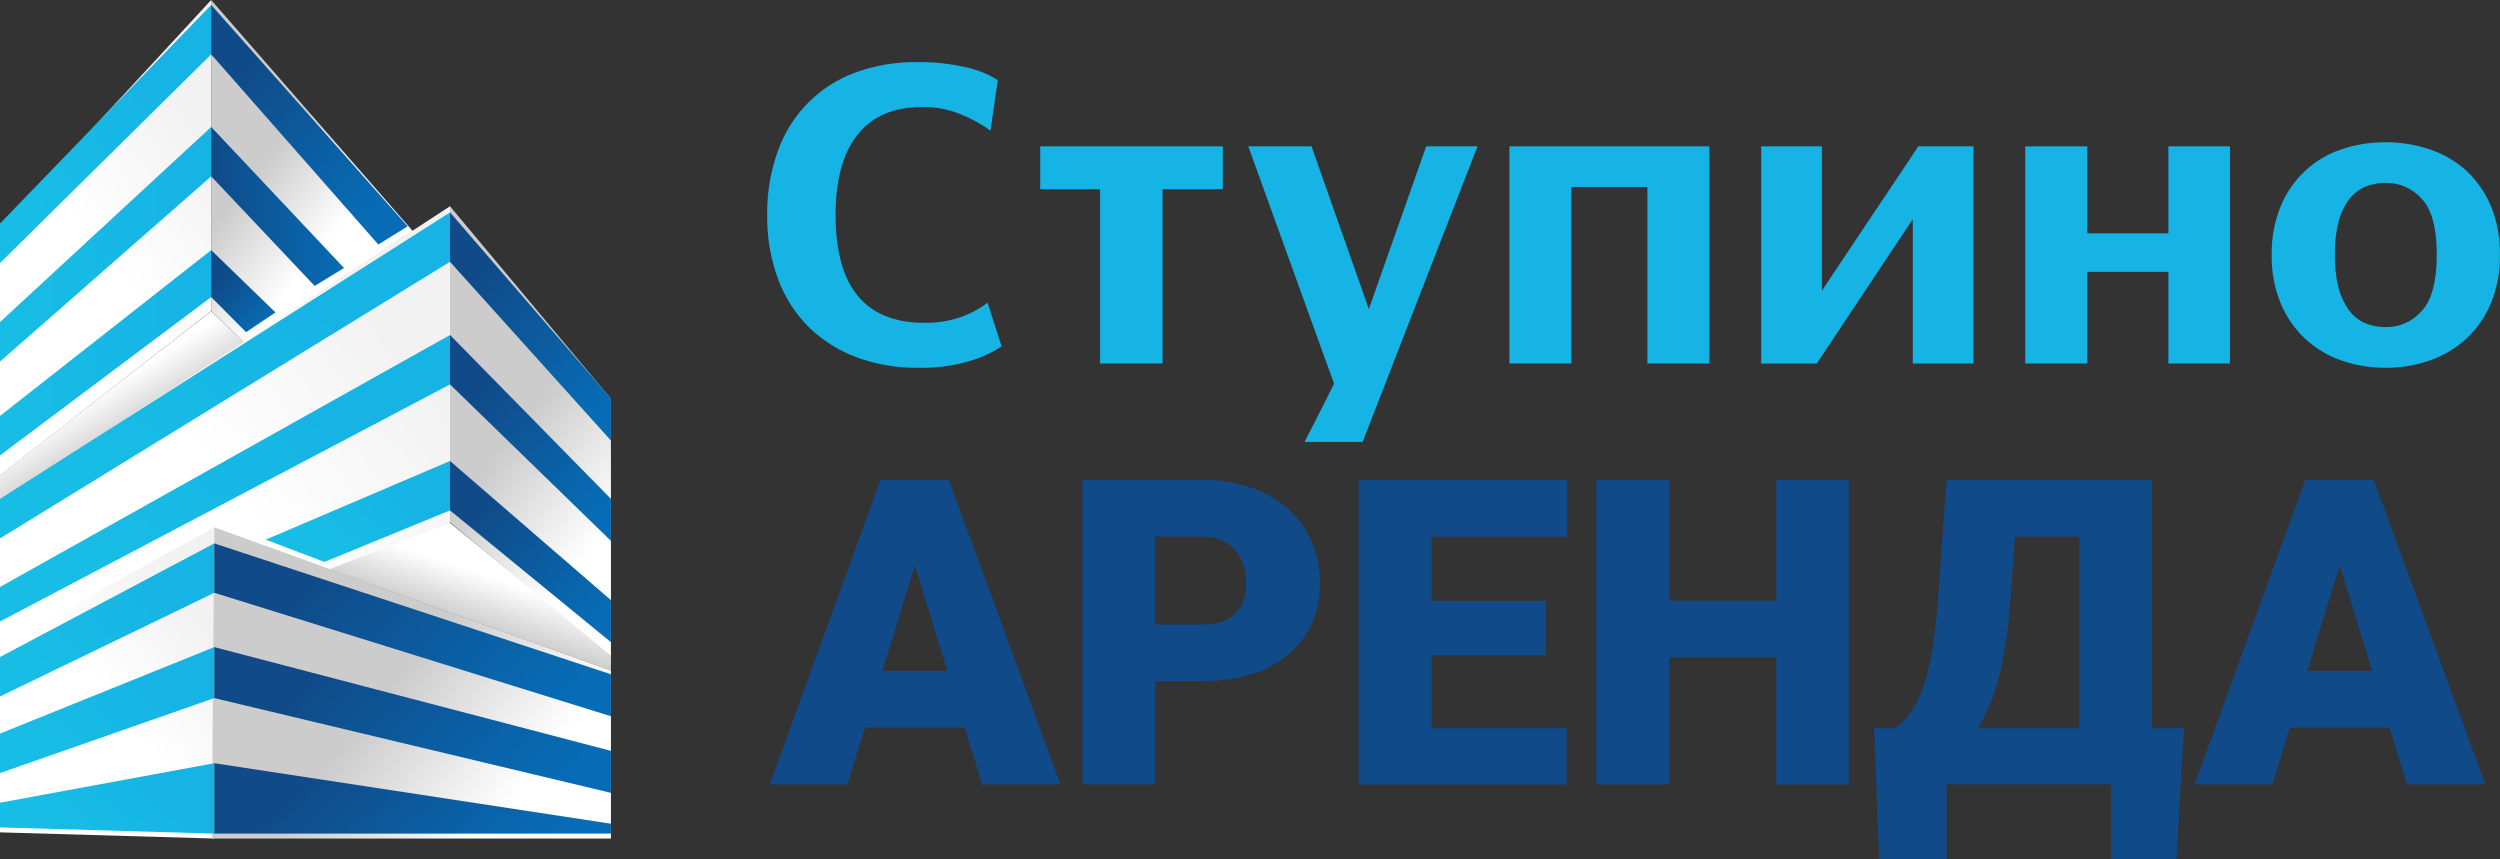 <?xml version="1.0" encoding="UTF-8"?> <svg xmlns="http://www.w3.org/2000/svg" width="512" height="176" viewBox="0 0 512 176" fill="none"><rect x="0" y="0" width="512" height="176" fill="#333333" stroke="none"/> <g clip-path="url(#clip0_6_245)"> <path d="M0 97.322L43.251 63.71V0L0 46.791V97.322Z" fill="url(#paint0_linear_6_245)"></path> <path d="M0 143.859L92.162 106.982V42.24L0 102.431V143.859Z" fill="url(#paint1_linear_6_245)"></path> <path d="M0 170.467L43.881 171.732V107.993L0 132.276V170.467Z" fill="url(#paint2_linear_6_245)"></path> <path d="M0 102.431L49.9 70.056L43.251 63.738L0 97.244V102.431Z" fill="url(#paint3_linear_6_245)"></path> <path d="M67.451 116.594L125.12 137.336V133.795L92.022 106.982L67.451 116.594Z" fill="url(#paint4_linear_6_245)"></path> <path d="M43.251 0L84.504 47.293L49.9 70.056L43.251 63.71V0Z" fill="url(#paint5_linear_6_245)"></path> <path d="M92.162 42.24L125.12 81.689V134.297L92.162 106.982V42.24Z" fill="url(#paint6_linear_6_245)"></path> <path d="M43.881 107.993L125.12 137.336V171.732H43.377L43.881 107.993Z" fill="url(#paint7_linear_6_245)"></path> <path d="M43.251 11.131L0 53.873V45.781L43.251 1.011V11.131Z" fill="url(#paint8_linear_6_245)"></path> <path d="M92.162 53.618L0 110.268V102.176L92.162 43.498V53.618Z" fill="url(#paint9_linear_6_245)"></path> <path d="M92.162 78.728L0 127.286V120.205L92.162 68.607V78.728Z" fill="url(#paint10_linear_6_245)"></path> <path d="M43.881 121.399L0 142.643V134.551L43.881 111.286V121.399Z" fill="url(#paint11_linear_6_245)"></path> <path d="M43.881 142.968L0 158.325V150.233L43.881 132.53V142.968Z" fill="url(#paint12_linear_6_245)"></path> <path d="M43.881 170.721L0 169.456V164.396L43.881 156.304V170.721Z" fill="url(#paint13_linear_6_245)"></path> <path d="M92.162 104.523L66.449 115.082L54.412 110.523L92.162 94.41V104.523Z" fill="url(#paint14_linear_6_245)"></path> <path d="M43.251 36.113L0 74.056V65.958L43.251 26V36.113Z" fill="url(#paint15_linear_6_245)"></path> <path d="M43.251 60.834L0 93.272V85.18L43.251 51.223V60.834Z" fill="url(#paint16_linear_6_245)"></path> <path d="M83.495 46.353L43.251 1.011V11.131L77.477 50.078L83.495 46.353Z" fill="url(#paint17_linear_6_245)"></path> <path d="M125.12 81.625L92.162 43.498V53.618L125.12 90.226V81.625Z" fill="url(#paint18_linear_6_245)"></path> <path d="M125.12 102.176L92.162 68.607V78.728L125.12 110.777V102.176Z" fill="url(#paint19_linear_6_245)"></path> <path d="M125.12 122.919L92.162 94.41V104.523L125.12 131.52V122.919Z" fill="url(#paint20_linear_6_245)"></path> <path d="M125.12 138.092L43.881 111.286V121.399L125.12 146.692V138.092Z" fill="url(#paint21_linear_6_245)"></path> <path d="M125.12 153.774L43.881 132.53V142.968L125.12 162.375V153.774Z" fill="url(#paint22_linear_6_245)"></path> <path d="M125.12 168.699L43.881 156.304V170.721H125.12V168.699Z" fill="url(#paint23_linear_6_245)"></path> <path d="M70.456 54.883L43.251 26V36.113L64.438 58.558L70.456 54.883Z" fill="url(#paint24_linear_6_245)"></path> <path d="M56.416 63.986L43.251 51.223V60.834L50.397 68.028L56.416 63.986Z" fill="url(#paint25_linear_6_245)"></path> <path d="M188.08 75.322C183.798 75.384 179.54 74.666 175.51 73.202C171.852 71.866 168.511 69.775 165.702 67.061C162.913 64.29 160.757 60.941 159.382 57.244C157.816 53.025 157.048 48.547 157.119 44.043C157.05 39.542 157.803 35.067 159.34 30.841C160.651 27.159 162.754 23.815 165.498 21.049C168.242 18.283 171.558 16.163 175.209 14.841C179.252 13.374 183.525 12.656 187.821 12.721C191.183 12.672 194.539 13.026 197.819 13.774C200.13 14.26 202.338 15.152 204.342 16.41L202.863 26.757C200.96 25.393 198.902 24.263 196.733 23.393C194.232 22.381 191.559 21.877 188.865 21.909C183.063 21.909 178.656 23.793 175.644 27.562C172.631 31.331 171.124 36.813 171.124 44.008C171.124 58.745 177.183 66.114 189.299 66.114C191.715 66.15 194.121 65.795 196.425 65.061C198.517 64.357 200.485 63.322 202.254 61.993L205.127 70.94C203.083 72.274 200.854 73.294 198.513 73.965C195.123 74.945 191.605 75.402 188.08 75.322Z" fill="#16B3E5"></path> <path d="M238.085 38.749V74.445H225.298V38.749H213.037V29.972H250.43V38.749H238.085Z" fill="#16B3E5"></path> <path d="M267.168 90.509C267.168 90.509 271.589 81.908 273.215 78.579L255.65 29.972H268.604L280.34 63.307L292.083 29.972H302.593L279.065 90.509H267.168Z" fill="#16B3E5"></path> <path d="M337.386 38.304H321.825V74.445H309.13V29.972H350.082V74.445H337.386V38.304Z" fill="#16B3E5"></path> <path d="M360.697 29.972H373.126V59.533L392.87 29.972H404.172V74.445H391.742V44.883L372.082 74.445H360.697V29.972Z" fill="#16B3E5"></path> <path d="M444.087 55.675H427.482V74.445H414.779V29.972H427.482V47.781H444.087V29.972H456.698V74.445H444.087V55.675Z" fill="#16B3E5"></path> <path d="M488.522 75.321C485.421 75.343 482.339 74.825 479.413 73.788C476.672 72.822 474.156 71.299 472.022 69.314C469.881 67.283 468.193 64.816 467.068 62.077C465.798 58.939 465.176 55.572 465.239 52.183C465.176 48.794 465.798 45.428 467.068 42.289C468.172 39.563 469.846 37.108 471.977 35.095C474.107 33.081 476.644 31.555 479.413 30.622C482.346 29.616 485.424 29.112 488.522 29.13C491.642 29.112 494.743 29.616 497.7 30.622C500.461 31.551 503.002 33.048 505.162 35.017C507.323 37.042 509.028 39.509 510.164 42.254C511.432 45.393 512.052 48.76 511.986 52.148C512.052 55.537 511.432 58.903 510.164 62.042C509.034 64.801 507.328 67.281 505.162 69.314C503.007 71.294 500.479 72.816 497.728 73.788C494.77 74.831 491.655 75.349 488.522 75.321ZM488.522 66.989C489.947 67.02 491.361 66.732 492.663 66.147C493.965 65.562 495.123 64.693 496.053 63.604C498.053 61.356 499.052 57.543 499.052 52.162C499.052 46.782 498.053 42.996 496.053 40.805C495.118 39.724 493.959 38.863 492.657 38.284C491.356 37.705 489.944 37.422 488.522 37.456C487.108 37.44 485.705 37.709 484.395 38.247C483.112 38.806 481.989 39.68 481.13 40.791C480.115 42.151 479.377 43.701 478.958 45.349C478.393 47.586 478.129 49.89 478.173 52.197C478.13 54.503 478.394 56.804 478.958 59.038C479.385 60.687 480.122 62.237 481.13 63.604C481.976 64.739 483.101 65.63 484.395 66.191C485.703 66.734 487.107 67.006 488.522 66.989Z" fill="#16B3E5"></path> <path d="M197.581 149.017H177.122L173.556 160.664H157.644L180.324 98.304H194.337L217.198 160.664H201.154L197.581 149.017ZM180.723 137.406H194.035L187.372 115.781L180.723 137.406Z" fill="#104A88"></path> <path d="M236.564 139.505V160.664H221.662V98.304H246.331C250.658 98.216 254.948 99.117 258.88 100.94C262.359 102.555 265.295 105.158 267.329 108.431C269.342 111.738 270.381 115.554 270.328 119.434C270.328 125.522 268.168 130.384 263.847 134.021C259.527 137.658 253.604 139.477 246.079 139.477L236.564 139.505ZM236.564 127.901H246.331C249.218 127.901 251.42 127.173 252.938 125.717C254.456 124.261 255.213 122.205 255.208 119.547C255.208 116.636 254.431 114.308 252.875 112.565C252.064 111.689 251.076 110.998 249.977 110.541C248.878 110.084 247.694 109.87 246.506 109.915H236.564V127.901Z" fill="#104A88"></path> <path d="M316.605 134.198H293.169V149.116H320.851V160.678H278.266V98.304H320.935V109.915H293.169V123.06H316.605V134.198Z" fill="#104A88"></path> <path d="M378.598 160.664H363.779V134.622H341.828V160.664H326.926V98.304H341.828V123.039H363.779V98.304H378.598V160.664Z" fill="#104A88"></path> <path d="M445.733 175.972H432.358V160.636H398.664V175.972H384.862L383.804 149.116H388.176C390.469 147.576 392.317 144.928 393.718 141.173C395.119 137.418 396.116 132.028 396.71 125.003L398.664 98.304H440.703V149.116H447.282L445.733 175.972ZM405.054 149.116H425.863V109.915H412.677L411.528 125.498C410.692 135.59 408.534 143.463 405.054 149.116Z" fill="#104A88"></path> <path d="M489.383 149.017H468.96L465.393 160.664H449.468L472.14 98.304H486.153L509.001 160.664H492.992L489.383 149.017ZM472.526 137.406H485.838L479.168 115.781L472.526 137.406Z" fill="#104A88"></path> </g> <defs> <linearGradient id="paint0_linear_6_245" x1="19.835" y1="50.629" x2="44.225" y2="31.414" gradientUnits="userSpaceOnUse"> <stop stop-color="white"></stop> <stop offset="1" stop-color="#F2F2F2"></stop> </linearGradient> <linearGradient id="paint1_linear_6_245" x1="48.772" y1="102.551" x2="83.79" y2="74.952" gradientUnits="userSpaceOnUse"> <stop stop-color="white"></stop> <stop offset="1" stop-color="#F2F2F2"></stop> </linearGradient> <linearGradient id="paint2_linear_6_245" x1="26.519" y1="148.332" x2="45.45" y2="133.417" gradientUnits="userSpaceOnUse"> <stop stop-color="white"></stop> <stop offset="1" stop-color="#F2F2F2"></stop> </linearGradient> <linearGradient id="paint3_linear_6_245" x1="21.026" y1="79.823" x2="31.107" y2="96.042" gradientUnits="userSpaceOnUse"> <stop stop-color="white"></stop> <stop offset="0.58" stop-color="#CCCCCC"></stop> </linearGradient> <linearGradient id="paint4_linear_6_245" x1="99.379" y1="117.746" x2="93.494" y2="134.973" gradientUnits="userSpaceOnUse"> <stop stop-color="white"></stop> <stop offset="0.58" stop-color="#CCCCCC"></stop> </linearGradient> <linearGradient id="paint5_linear_6_245" x1="50.341" y1="38.042" x2="66.302" y2="50.629" gradientUnits="userSpaceOnUse"> <stop stop-color="#CCCCCC"></stop> <stop offset="1" stop-color="white"></stop> </linearGradient> <linearGradient id="paint6_linear_6_245" x1="106.841" y1="86.82" x2="128.289" y2="103.728" gradientUnits="userSpaceOnUse"> <stop stop-color="#CCCCCC"></stop> <stop offset="1" stop-color="white"></stop> </linearGradient> <linearGradient id="paint7_linear_6_245" x1="75.074" y1="147.173" x2="101.805" y2="168.242" gradientUnits="userSpaceOnUse"> <stop stop-color="#CCCCCC"></stop> <stop offset="1" stop-color="white"></stop> </linearGradient> <linearGradient id="paint8_linear_6_245" x1="8.148" y1="43.993" x2="34.927" y2="13.65" gradientUnits="userSpaceOnUse"> <stop stop-color="#17BDE5"></stop> <stop offset="1" stop-color="#16B3E5"></stop> </linearGradient> <linearGradient id="paint9_linear_6_245" x1="23.836" y1="103.548" x2="67.411" y2="54.168" gradientUnits="userSpaceOnUse"> <stop stop-color="#17BDE5"></stop> <stop offset="1" stop-color="#16B3E5"></stop> </linearGradient> <linearGradient id="paint10_linear_6_245" x1="25.328" y1="123.392" x2="66.526" y2="76.713" gradientUnits="userSpaceOnUse"> <stop stop-color="#17BDE5"></stop> <stop offset="1" stop-color="#16B3E5"></stop> </linearGradient> <linearGradient id="paint11_linear_6_245" x1="11.673" y1="139.809" x2="32.296" y2="116.445" gradientUnits="userSpaceOnUse"> <stop stop-color="#17BDE5"></stop> <stop offset="1" stop-color="#16B3E5"></stop> </linearGradient> <linearGradient id="paint12_linear_6_245" x1="12.604" y1="157.357" x2="31.594" y2="135.845" gradientUnits="userSpaceOnUse"> <stop stop-color="#17BDE5"></stop> <stop offset="1" stop-color="#16B3E5"></stop> </linearGradient> <linearGradient id="paint13_linear_6_245" x1="16.276" y1="174.092" x2="31.537" y2="156.795" gradientUnits="userSpaceOnUse"> <stop stop-color="#17BDE5"></stop> <stop offset="1" stop-color="#16B3E5"></stop> </linearGradient> <linearGradient id="paint14_linear_6_245" x1="68.179" y1="113.414" x2="82.725" y2="96.93" gradientUnits="userSpaceOnUse"> <stop stop-color="#17BDE5"></stop> <stop offset="1" stop-color="#16B3E5"></stop> </linearGradient> <linearGradient id="paint15_linear_6_245" x1="0" y1="50.028" x2="43.251" y2="50.028" gradientUnits="userSpaceOnUse"> <stop stop-color="#17BDE5"></stop> <stop offset="1" stop-color="#16B3E5"></stop> </linearGradient> <linearGradient id="paint16_linear_6_245" x1="0" y1="72.247" x2="43.251" y2="72.247" gradientUnits="userSpaceOnUse"> <stop stop-color="#17BDE5"></stop> <stop offset="1" stop-color="#16B3E5"></stop> </linearGradient> <linearGradient id="paint17_linear_6_245" x1="49.9" y1="13.746" x2="76.27" y2="42.954" gradientUnits="userSpaceOnUse"> <stop stop-color="#104A88"></stop> <stop offset="1" stop-color="#076CB5"></stop> </linearGradient> <linearGradient id="paint18_linear_6_245" x1="98.314" y1="55.491" x2="123.008" y2="82.841" gradientUnits="userSpaceOnUse"> <stop stop-color="#104A88"></stop> <stop offset="1" stop-color="#076CB5"></stop> </linearGradient> <linearGradient id="paint19_linear_6_245" x1="98.678" y1="79.222" x2="121.901" y2="104.945" gradientUnits="userSpaceOnUse"> <stop stop-color="#104A88"></stop> <stop offset="1" stop-color="#076CB5"></stop> </linearGradient> <linearGradient id="paint20_linear_6_245" x1="99.351" y1="103.251" x2="120.94" y2="127.165" gradientUnits="userSpaceOnUse"> <stop stop-color="#104A88"></stop> <stop offset="1" stop-color="#076CB5"></stop> </linearGradient> <linearGradient id="paint21_linear_6_245" x1="69.623" y1="112.982" x2="104.743" y2="151.875" gradientUnits="userSpaceOnUse"> <stop stop-color="#104A88"></stop> <stop offset="1" stop-color="#076CB5"></stop> </linearGradient> <linearGradient id="paint22_linear_6_245" x1="70.288" y1="132.354" x2="103.605" y2="169.255" gradientUnits="userSpaceOnUse"> <stop stop-color="#104A88"></stop> <stop offset="1" stop-color="#076CB5"></stop> </linearGradient> <linearGradient id="paint23_linear_6_245" x1="69.742" y1="153.081" x2="98.086" y2="184.463" gradientUnits="userSpaceOnUse"> <stop stop-color="#104A88"></stop> <stop offset="1" stop-color="#076CB5"></stop> </linearGradient> <linearGradient id="paint24_linear_6_245" x1="43.251" y1="42.276" x2="70.456" y2="42.276" gradientUnits="userSpaceOnUse"> <stop stop-color="#104A88"></stop> <stop offset="1" stop-color="#076CB5"></stop> </linearGradient> <linearGradient id="paint25_linear_6_245" x1="44.582" y1="57.583" x2="54.452" y2="66.403" gradientUnits="userSpaceOnUse"> <stop stop-color="#104A88"></stop> <stop offset="1" stop-color="#076CB5"></stop> </linearGradient> <clipPath id="clip0_6_245"> <rect width="128" height="44" fill="white" transform="scale(4)"></rect> </clipPath> </defs> </svg> 